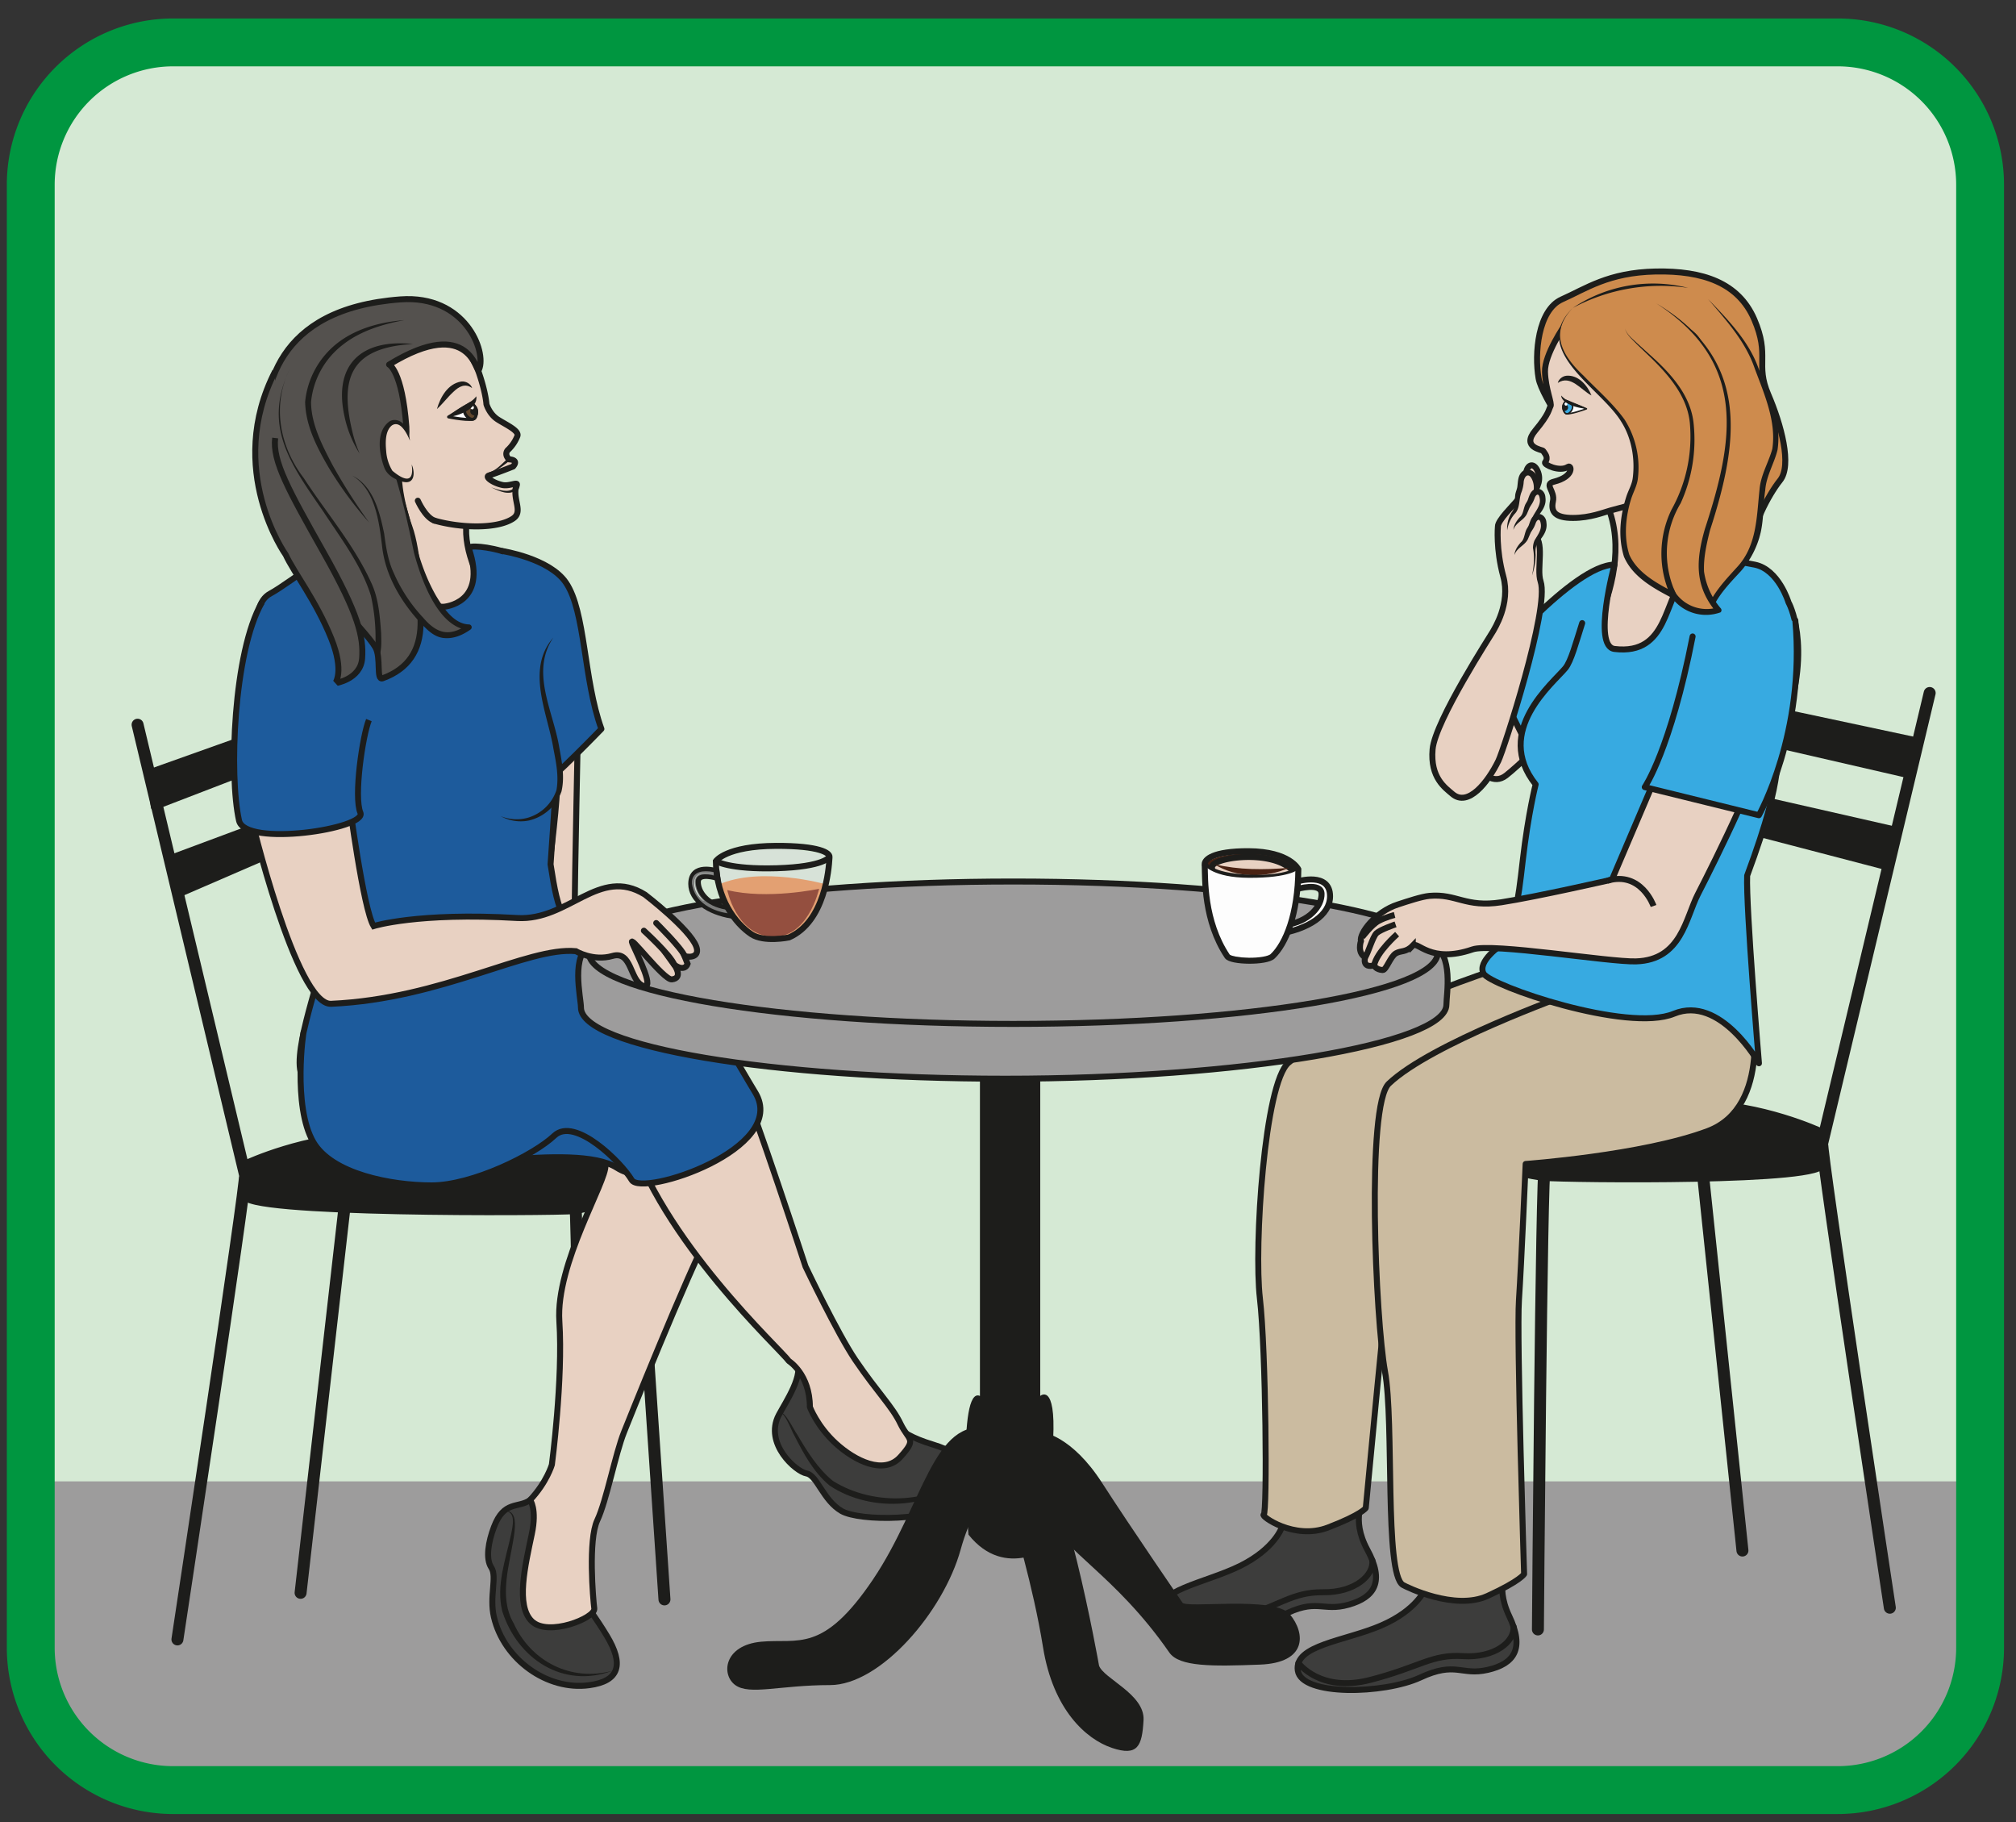 <?xml version="1.0" encoding="UTF-8" standalone="no"?><svg xmlns="http://www.w3.org/2000/svg" xml:space="preserve" viewBox="0 0 449.25 406.03"><rect x="0" y="0" width="449.25" height="406.03" fill="#333333" stroke="none"/><defs><clipPath id="a" clipPathUnits="userSpaceOnUse"><path d="M0 304.52h336.94V0H0Z"/></clipPath><clipPath id="b" clipPathUnits="userSpaceOnUse"><path d="M28.92 299a23.8 23.8 0 0 1-23.79-23.78V29.18A23.8 23.8 0 0 1 28.93 5.4H308.9a23.8 23.8 0 0 1 23.79 23.8v246.03a23.8 23.8 0 0 1-23.8 23.79z"/></clipPath><clipPath id="c" clipPathUnits="userSpaceOnUse"><path d="M120.22 160.36h17.94v-12.33h-17.94z"/></clipPath><clipPath id="d" clipPathUnits="userSpaceOnUse"><path d="M121.58 156.04h15.35v-8h-15.35z"/></clipPath><clipPath id="e" clipPathUnits="userSpaceOnUse"><path d="M120.48 162.74h17.56v-3.03h-17.56Z"/></clipPath><clipPath id="f" clipPathUnits="userSpaceOnUse"><path d="M115.66 158.98h6.11v-7.03h-6.1z"/></clipPath><clipPath id="g" clipPathUnits="userSpaceOnUse"><path d="M0 304.52h336.94V0H0Z"/></clipPath></defs><g clip-path="url(#a)" transform="matrix(1.333 0 0 -1.333 0 406.03)"><path d="M0 0h-279.97a23.8 23.8 0 0 0-23.8 23.8v246.02a23.8 23.8 0 0 0 23.8 23.8H0a23.8 23.8 0 0 0 23.8-23.8V23.8A23.8 23.8 0 0 0 0 0" style="fill:#d5e9d4;fill-opacity:1;fill-rule:nonzero;stroke:none" transform="translate(308.9 5.4)"/></g><g clip-path="url(#b)" transform="matrix(1.333 0 0 -1.333 0 406.03)"><path d="M375.3-56.52h-392V57h392z" style="fill:#9d9c9c;fill-opacity:1;fill-rule:nonzero;stroke:none"/><path d="M0 0s17.67-74.08 17.96-75.24c.3-1.16-11.3-77.65-11.3-77.65" style="fill:none;stroke:#1d1d1b;stroke-width:2;stroke-linecap:round;stroke-linejoin:round;stroke-miterlimit:10;stroke-dasharray:none;stroke-opacity:1" transform="translate(23 183.47)"/><path d="M0 0c.29-.8 13.73-77.37 13.73-77.37l-8.61-75.57" style="fill:none;stroke:#1d1d1b;stroke-width:2;stroke-linecap:round;stroke-linejoin:round;stroke-miterlimit:10;stroke-dasharray:none;stroke-opacity:1" transform="translate(45.13 191.31)"/><path d="M0 0c.58-.87 1.16-77.8 1.16-77.8" style="fill:none;stroke:#1d1d1b;stroke-width:2;stroke-linecap:round;stroke-linejoin:round;stroke-miterlimit:10;stroke-dasharray:none;stroke-opacity:1" transform="translate(96.08 104.75)"/><path d="m0 0 4.92-72.98" style="fill:none;stroke:#1d1d1b;stroke-width:2;stroke-linecap:round;stroke-linejoin:round;stroke-miterlimit:10;stroke-dasharray:none;stroke-opacity:1" transform="translate(106.16 110.25)"/><path d="m0 0 14.82 5.28L15.95 0 .83-5.82Z" style="fill:#1d1d1b;fill-opacity:1;fill-rule:nonzero;stroke:none" transform="translate(24.9 175.49)"/><path d="m0 0 14.82 5.28L15.95 0 .83-5.82Z" style="fill:none;stroke:#1d1d1b;stroke-width:1;stroke-linecap:round;stroke-linejoin:round;stroke-miterlimit:10;stroke-dasharray:none;stroke-opacity:1" transform="translate(24.9 175.49)"/><path d="m0 0 13.8 5.14.55-5.59L.9-6.27Z" style="fill:#1d1d1b;fill-opacity:1;fill-rule:nonzero;stroke:none" transform="translate(28.9 161.35)"/><path d="m0 0 13.8 5.14.55-5.59L.9-6.27Z" style="fill:none;stroke:#1d1d1b;stroke-width:1;stroke-linecap:round;stroke-linejoin:round;stroke-miterlimit:10;stroke-dasharray:none;stroke-opacity:1" transform="translate(28.9 161.35)"/><path d="M0 0s9.89 4.63 20.61 4.63c10.72 0 57.52 2.23 44.55-7.87 0 0-6.43-4.52-10.3-4.84C51-8.39-1.69-8.69-.24-5.5 1.2-2.32 0 0 0 0" style="fill:#1d1d1b;fill-opacity:1;fill-rule:nonzero;stroke:none" transform="translate(41.22 110.25)"/><path d="M0 0s9.89 4.63 20.61 4.63c10.72 0 57.52 2.23 44.55-7.87 0 0-6.43-4.52-10.3-4.84C51-8.39-1.69-8.69-.24-5.5 1.2-2.32 0 0 0 0Z" style="fill:none;stroke:#1d1d1b;stroke-width:1;stroke-linecap:round;stroke-linejoin:round;stroke-miterlimit:10;stroke-dasharray:none;stroke-opacity:1" transform="translate(41.22 110.25)"/><path d="M0 0s-17.67-74.08-17.96-75.24c-.3-1.16 11.3-77.65 11.3-77.65" style="fill:none;stroke:#1d1d1b;stroke-width:2;stroke-linecap:round;stroke-linejoin:round;stroke-miterlimit:10;stroke-dasharray:none;stroke-opacity:1" transform="translate(322.59 188.77)"/><path d="M0 0c-.29-.8-12.17-70.92-12.17-70.92l7.53-71.76" style="fill:none;stroke:#1d1d1b;stroke-width:2;stroke-linecap:round;stroke-linejoin:round;stroke-miterlimit:10;stroke-dasharray:none;stroke-opacity:1" transform="translate(295.93 188.12)"/><path d="M0 0c-.58-.87-1.16-77.8-1.16-77.8" style="fill:none;stroke:#1d1d1b;stroke-width:2;stroke-linecap:round;stroke-linejoin:round;stroke-miterlimit:10;stroke-dasharray:none;stroke-opacity:1" transform="translate(258.26 110.05)"/><path d="m0 0-4.92-72.98" style="fill:none;stroke:#1d1d1b;stroke-width:2;stroke-linecap:round;stroke-linejoin:round;stroke-miterlimit:10;stroke-dasharray:none;stroke-opacity:1" transform="translate(239.43 115.56)"/><path d="m0 0-24.75 5.28-1.9-5.28 25.27-5.82Z" style="fill:#1d1d1b;fill-opacity:1;fill-rule:nonzero;stroke:none" transform="translate(320.69 180.79)"/><path d="m0 0-24.75 5.28-1.9-5.28 25.27-5.82Z" style="fill:none;stroke:#1d1d1b;stroke-width:1;stroke-linecap:round;stroke-linejoin:round;stroke-miterlimit:10;stroke-dasharray:none;stroke-opacity:1" transform="translate(320.69 180.79)"/><path d="m0 0-24.6 5.6-.92-5.6L-1.5-6.27Z" style="fill:#1d1d1b;fill-opacity:1;fill-rule:nonzero;stroke:none" transform="translate(317.13 165.87)"/><path d="m0 0-24.6 5.6-.92-5.6L-1.5-6.27Z" style="fill:none;stroke:#1d1d1b;stroke-width:1;stroke-linecap:round;stroke-linejoin:round;stroke-miterlimit:10;stroke-dasharray:none;stroke-opacity:1" transform="translate(317.13 165.87)"/><path d="M0 0s-9.89 4.63-20.61 4.63c-10.72 0-57.52 2.23-44.55-7.87 0 0 15.02-4.27 18.88-4.59C-42.4-8.15 1.7-8.7.25-5.5-1.2-2.32 0 0 0 0" style="fill:#1d1d1b;fill-opacity:1;fill-rule:nonzero;stroke:none" transform="translate(304.37 115.56)"/><path d="M0 0s-9.89 4.63-20.61 4.63c-10.72 0-57.52 2.23-44.55-7.87 0 0 15.02-4.27 18.88-4.59C-42.4-8.15 1.7-8.7.25-5.5-1.2-2.32 0 0 0 0Z" style="fill:none;stroke:#1d1d1b;stroke-width:1;stroke-linecap:round;stroke-linejoin:round;stroke-miterlimit:10;stroke-dasharray:none;stroke-opacity:1" transform="translate(304.37 115.56)"/><path d="M0 0s-20.73-14.3-20.4-17.97c.34-3.65 4.53-13.54 8.56-10.44C-7.7-25.2 4.88-12.04 4.88-12.04z" style="fill:#e8d1c2;fill-opacity:1;fill-rule:nonzero;stroke:none" transform="translate(263.59 203.38)"/><path d="M0 0s-20.73-14.3-20.4-17.97c.34-3.65 4.53-13.54 8.56-10.44C-7.7-25.2 4.88-12.04 4.88-12.04z" style="fill:none;stroke:#1d1d1b;stroke-width:1;stroke-linecap:butt;stroke-linejoin:miter;stroke-miterlimit:10;stroke-dasharray:none;stroke-opacity:1" transform="translate(263.59 203.38)"/><path d="M0 0c-6.88 0-21.13-17.06-21.13-17.06l7.07-14.19 10.8 9.8" style="fill:#37aae1;fill-opacity:1;fill-rule:nonzero;stroke:#1d1d1b;stroke-width:1;stroke-linecap:round;stroke-linejoin:round;stroke-miterlimit:10;stroke-dasharray:none;stroke-opacity:1" transform="translate(269.9 210.22)"/><path d="M0 0s-1.14-3.58-7-6.49c-5.88-2.9-14.4-4.02-13.54-8.26.85-4.24 14.64-3.18 20.5-.08 5.85 3.1 6.78.61 11.2 1.87 4.4 1.25 6 3.89 3.13 9.17-2.87 5.28-.54 8.55-.54 8.55z" style="fill:#3d3d3c;fill-opacity:1;fill-rule:nonzero;stroke:none" transform="translate(214.3 49.35)"/><path d="M0 0s-1.14-3.58-7-6.49c-5.88-2.9-14.4-4.02-13.54-8.26.85-4.24 14.64-3.18 20.5-.08 5.85 3.1 6.78.61 11.2 1.87 4.4 1.25 6 3.89 3.13 9.17-2.87 5.28-.54 8.55-.54 8.55z" style="fill:none;stroke:#1d1d1b;stroke-width:1;stroke-linecap:round;stroke-linejoin:round;stroke-miterlimit:10;stroke-dasharray:none;stroke-opacity:1" transform="translate(214.3 49.35)"/><path d="M0 0s3.89-4.8 12.12-2.2c8.23 2.6 10.04 4.85 15.3 4.8 5.28-.07 8.53 2.85 8.18 5.37" style="fill:none;stroke:#1d1d1b;stroke-width:1;stroke-linecap:round;stroke-linejoin:round;stroke-miterlimit:10;stroke-dasharray:none;stroke-opacity:1" transform="translate(193.8 35.87)"/><path d="M0 0s-7.28-6.95-18.42-10.34c-11.15-3.38-23.34-5.4-23.34-5.4s.4-12.1-.4-18.1c-.78-6-4.48-45.19-4.48-45.19s-.65-1.09-6.31-3.26c-5.66-2.18-11.35 1.98-10.75 2.14.6.16.37 27.51-.64 36.16-1.01 8.66.77 36.01 4.78 39.38 7.43 6.25 32.61 14.9 32.61 14.9" style="fill:#cbbba0;fill-opacity:1;fill-rule:nonzero;stroke:#1d1d1b;stroke-width:1;stroke-linecap:butt;stroke-linejoin:round;stroke-miterlimit:10;stroke-dasharray:none;stroke-opacity:1" transform="translate(274.96 131.58)"/><path d="M0 0s-1.33-3.52-7.34-6.11c-6-2.6-14.57-3.26-13.94-7.54.63-4.28 14.44-3.95 20.46-1.16 6 2.79 6.8.26 11.28 1.28 4.47 1.02 6.2 3.57 3.6 9-2.58 5.42-.08 8.56-.08 8.56z" style="fill:#3d3d3c;fill-opacity:1;fill-rule:nonzero;stroke:none" transform="translate(238.24 39.02)"/><path d="M0 0s-1.33-3.52-7.34-6.11c-6-2.6-14.57-3.26-13.94-7.54.63-4.28 14.44-3.95 20.46-1.16 6 2.79 6.8.26 11.28 1.28 4.47 1.02 6.2 3.57 3.6 9-2.58 5.42-.08 8.56-.08 8.56z" style="fill:none;stroke:#1d1d1b;stroke-width:1;stroke-linecap:round;stroke-linejoin:round;stroke-miterlimit:10;stroke-dasharray:none;stroke-opacity:1" transform="translate(238.24 39.02)"/><path d="M0 0s3.63-4.99 11.98-2.83c8.36 2.16 10.28 4.32 15.54 3.98 5.26-.34 8.66 2.4 8.44 4.95" style="fill:none;stroke:#1d1d1b;stroke-width:1;stroke-linecap:round;stroke-linejoin:round;stroke-miterlimit:10;stroke-dasharray:none;stroke-opacity:1" transform="translate(217.06 26.64)"/><path d="M0 0s3.62-16.86-7.28-20.95c-10.91-4.09-30.44-5.5-30.44-5.5s-.72-16.7-1.12-22.74c-.41-6.03.86-45.8.86-45.8s-.57-1.12-6.09-3.65c-5.51-2.53-13.66 1.52-14.19 1.84-3.09 1.89-1.42 27.12-2.98 35.69-1.56 8.57-3.15 44.46.64 48.08 7.02 6.7 29.98 14.9 29.98 14.9l-6.51 11.71" style="fill:#cbbba0;fill-opacity:1;fill-rule:nonzero;stroke:#1d1d1b;stroke-width:1;stroke-linecap:butt;stroke-linejoin:round;stroke-miterlimit:10;stroke-dasharray:none;stroke-opacity:1" transform="translate(292.77 136.5)"/><path d="M0 0c-.06.15-12.55 1.08-13.46 4.28-.91 3.2-7.45 12.07-8 15.27-.71 4.1-.11 11.41 3.89 13.19 4 1.77 7.76 4.5 15.68 4.66 7.9.15 13.85-1.88 16.49-8.01 2.64-6.14.15-7.46 2.33-12.53 2.18-5.07 4-11.85 1.98-14.37-2.03-2.53-4.82-8.1-4.06-9.48C15.61-8.36 2.04-4.56 0 0" style="fill:#ce8b4d;fill-opacity:1;fill-rule:nonzero;stroke:none" transform="translate(278.67 221.82)"/><path d="M0 0c-.06.15-12.55 1.08-13.46 4.28-.91 3.2-7.45 12.07-8 15.27-.71 4.1-.11 11.41 3.89 13.19 4 1.77 7.76 4.5 15.68 4.66 7.9.15 13.85-1.88 16.49-8.01 2.64-6.14.15-7.46 2.33-12.53 2.18-5.07 4-11.85 1.98-14.37-2.03-2.53-4.82-8.1-4.06-9.48C15.61-8.36 2.04-4.56 0 0Z" style="fill:none;stroke:#1d1d1b;stroke-width:1;stroke-linecap:round;stroke-linejoin:round;stroke-miterlimit:10;stroke-dasharray:none;stroke-opacity:1" transform="translate(278.67 221.82)"/><path d="M0 0s13.37 17.35 6.63 30.47c-6.75 13.11 19.68 5.92 19.68 5.92s-6.51-11.65 4.73-24.67C34.06 8.22.65-11.58 0 0" style="fill:#e8d1c2;fill-opacity:1;fill-rule:nonzero;stroke:none" transform="translate(261.54 190.83)"/><path d="M0 0s13.37 17.35 6.63 30.47c-6.75 13.11 19.68 5.92 19.68 5.92s-6.51-11.65 4.73-24.67C34.06 8.22.65-11.58 0 0Z" style="fill:none;stroke:#1d1d1b;stroke-width:1;stroke-linecap:butt;stroke-linejoin:miter;stroke-miterlimit:10;stroke-dasharray:none;stroke-opacity:1" transform="translate(261.54 190.83)"/><path d="M0 0s-3.69-13.64 0-14.09c9.1-1.1 8.22 8.58 11.85 12.01 3.64 3.44 6.99 3 11.6 2.08 3.99-.8 5.64-6.3 5.64-6.3s3.98-6.95-.52-20.33c-2.32-6.91.46-6.88-6.39-25.34-.22-5.27 1.97-31.37 1.97-31.37S17.7-71.85 9.93-75.06c-7.76-3.21-30.67 4.65-31.81 6.71-1.15 2.06 3.01 4.82 3.01 4.82 2.32 4.49 2.65 6.34 3.54 14.13.9 7.8 2.15 12.67 2.15 12.67-7.1 8.93 2.92 16.93 4.98 19.45.94 1.16 1.75 4.23 2.8 7.51" style="fill:#37aae1;fill-opacity:1;fill-rule:nonzero;stroke:#1d1d1b;stroke-width:1;stroke-linecap:round;stroke-linejoin:round;stroke-miterlimit:10;stroke-dasharray:none;stroke-opacity:1" transform="translate(269.9 210.22)"/><path d="M0 0s2.23.9-.68 4.01c-2.45 2.61 2.7-5.92 5.32-9.39 2.63-3.47 3.39-5.94 10-7.95 6.63-2 8.76-5.75 4.61-9.35-4.15-3.6-16.77-3.53-19.77-1.8-3.1 1.8-4.08 5.97-5.86 6.28-1.78.3-7.12 5-4.65 9.75C-9.9-6.3-6.58-1.45-8.16.7c0 0 5.82-3.25 8.16-.7" style="fill:#3d3d3c;fill-opacity:1;fill-rule:nonzero;stroke:none" transform="translate(141.21 76.52)"/><path d="M0 0s2.23.9-.68 4.01c-2.45 2.61 2.7-5.92 5.32-9.39 2.63-3.47 3.39-5.94 10-7.95 6.63-2 8.76-5.75 4.61-9.35-4.15-3.6-16.77-3.53-19.77-1.8-3.1 1.8-4.08 5.97-5.86 6.28-1.78.3-7.12 5-4.65 9.75C-9.9-6.3-6.58-1.45-8.16.7c0 0 5.82-3.25 8.16-.7z" style="fill:none;stroke:#1d1d1b;stroke-width:1;stroke-linecap:round;stroke-linejoin:round;stroke-miterlimit:10;stroke-dasharray:none;stroke-opacity:1" transform="translate(141.21 76.52)"/><path d="M0 0c-5.7-6.54-16.67-7.16-23.67-2.46C-26.35-.22-28 2.87-29.55 5.9c-.38.54-1.96 4.93-2.6 3.42.56 1.7 2.6-2.68 3.03-3.18 1.68-2.84 3.47-5.78 6.04-7.85C-16.16-6.02-6.15-5.59 0 0" style="fill:#1d1d1b;fill-opacity:1;fill-rule:nonzero;stroke:none" transform="translate(162.34 58.77)"/><path d="M0 0s-3.23-2.76-2.97 1.5c.23 3.57.3-3.8-.42-8.09-.73-4.29 2.3-6.84 5.88-12.76 2.89-4.78 2.13-7.59-2.95-8.27-6.99-.95-14.26 4.27-15.92 11.4-.8 3.4.57 6.76-.43 8.26s-.48 4.36.43 6.77c1.7 4.51 4.09 3.1 6.05 4.52 1.95 1.42 3.56-.74 4.05 1.9 0 0 2.82-5.28 6.28-5.23" style="fill:#3d3d3c;fill-opacity:1;fill-rule:nonzero;stroke:none" transform="translate(98.95 50.55)"/><path d="M0 0s-3.23-2.76-2.97 1.5c.23 3.57.3-3.8-.42-8.09-.73-4.29 2.3-6.84 5.88-12.76 2.89-4.78 2.13-7.59-2.95-8.27-6.99-.95-14.26 4.27-15.92 11.4-.8 3.4.57 6.76-.43 8.26s-.48 4.36.43 6.77c1.7 4.51 4.09 3.1 6.05 4.52 1.95 1.42 3.56-.74 4.05 1.9 0 0 2.82-5.28 6.28-5.23z" style="fill:none;stroke:#1d1d1b;stroke-width:1;stroke-linecap:round;stroke-linejoin:round;stroke-miterlimit:10;stroke-dasharray:none;stroke-opacity:1" transform="translate(98.95 50.55)"/><path d="M0 0c-8.19-3.05-15.86 1.96-18.4 9.94-1.07 4.3.55 8.62 1.45 12.77.27 1.37.98 4.03-1.18 4 2.26.33 1.9-2.66 1.69-4.09-.68-4.81-2.65-10.22-.06-14.68C-13.6 1.54-6.9-1.86 0 0" style="fill:#1d1d1b;fill-opacity:1;fill-rule:nonzero;stroke:none" transform="translate(102.37 25.34)"/><path d="M0 0s10.68 26.77 14.5 33.78c3.82 7.01 3.8 28.1-8.23 32.45C-5.75 70.56-23.7 51.5-20.55 48.62c3.17-2.89 8.87-2.57 13.58-2.35 4.7.22 3.62 1.08 3.86-1.65.24-2.73-8.35-16.45-7.71-26.13.63-9.69-1.25-23.95-1.25-23.95s-.85-2.94-3.64-5.9c0 0 1.17-1.48.29-5.66-1.1-5.28-2.74-11.98 0-14.62 2.74-2.63 10.64.56 10.44 2.13-.21 1.58-1.05 11.45.5 14.75C-2.93-11.46-1.46-3.63 0 0" style="fill:#e8d1c2;fill-opacity:1;fill-rule:nonzero;stroke:none" transform="translate(104.33 65.25)"/><path d="M0 0s10.68 26.77 14.5 33.78c3.82 7.01 3.8 28.1-8.23 32.45C-5.75 70.56-23.7 51.5-20.55 48.62c3.17-2.89 8.87-2.57 13.58-2.35 4.7.22 3.62 1.08 3.86-1.65.24-2.73-8.35-16.45-7.71-26.13.63-9.69-1.25-23.95-1.25-23.95s-.85-2.94-3.64-5.9c0 0 1.17-1.48.29-5.66-1.1-5.28-2.74-11.98 0-14.62 2.74-2.63 10.64.56 10.44 2.13-.21 1.58-1.05 11.45.5 14.75C-2.93-11.46-1.46-3.63 0 0Z" style="fill:none;stroke:#1d1d1b;stroke-width:1;stroke-linecap:round;stroke-linejoin:round;stroke-miterlimit:10;stroke-dasharray:none;stroke-opacity:1" transform="translate(104.33 65.25)"/><path d="M0 0s7.24-30.72 9.54-32.1c2.3-1.36 27.55 4.23 34.46-.22 8.4-5.4 26.66 8.52 18.71 15.48C60.73-15.1 52.5-8.5 49.67-6.68 45.79-4.17 42.24 1.92 37 2.7 18.44 5.39 0 0 0 0" style="fill:#1d5b9c;fill-opacity:1;fill-rule:nonzero;stroke:none" transform="translate(59.11 141.74)"/><path d="M0 0s7.24-30.72 9.54-32.1c2.3-1.36 27.55 4.23 34.46-.22 8.4-5.4 26.66 8.52 18.71 15.48C60.73-15.1 52.5-8.5 49.67-6.68 45.79-4.17 42.24 1.92 37 2.7 18.44 5.39 0 0 0 0Z" style="fill:none;stroke:#1d1d1b;stroke-width:1;stroke-linecap:round;stroke-linejoin:round;stroke-miterlimit:10;stroke-dasharray:none;stroke-opacity:1" transform="translate(59.11 141.74)"/><path d="M0 0c-2.97 4.38-8.32 15.61-8.32 15.61s-8.46 25.83-11.4 32.75c-2.94 6.93-10.06 15.1-13.57 14.05-3.5-1.06-22.83 2.5-23.62.09-.8-2.42 1.47-22.88 4.04-23.95 2.57-1.08 12.72 6.8 14.8 0C-32.38 19.87-12.6 1.9-11.09-.21c0 0 3.5-2.17 3.5-7.67 0 0 1.19-3.22 4.35-6.1 3.17-2.89 8.02-5.33 10.8-2.23 2.8 3.1 1.4 2.64 0 5.53C6.19-7.79 3.73-5.49 0 0" style="fill:#e8d1c2;fill-opacity:1;fill-rule:nonzero;stroke:none" transform="translate(142.98 77.31)"/><path d="M0 0c-2.97 4.38-8.32 15.61-8.32 15.61s-8.46 25.83-11.4 32.75c-2.94 6.93-10.06 15.1-13.57 14.05-3.5-1.06-22.83 2.5-23.62.09-.8-2.42 1.47-22.88 4.04-23.95 2.57-1.08 12.72 6.8 14.8 0C-32.38 19.87-12.6 1.9-11.09-.21c0 0 3.5-2.17 3.5-7.67 0 0 1.19-3.22 4.35-6.1 3.17-2.89 8.02-5.33 10.8-2.23 2.8 3.1 1.4 2.64 0 5.53C6.19-7.79 3.73-5.49 0 0Z" style="fill:none;stroke:#1d1d1b;stroke-width:1;stroke-linecap:round;stroke-linejoin:round;stroke-miterlimit:10;stroke-dasharray:none;stroke-opacity:1" transform="translate(142.98 77.31)"/><path d="M0 0c-.11-1.37 9.17-15.15.77-19.1-1.36-.64-1.75-2.25-1.75-2.25 6.32-7.04 8.9-18.44 11.76-18.51 1.79-.05 17.14 3.1 15.63 6.42 0 0-12.1 13.08-8.27 22.06 0 0-1.43 5.55.83 6.15" style="fill:#e8d1c2;fill-opacity:1;fill-rule:nonzero;stroke:#1d1d1b;stroke-width:1;stroke-linecap:round;stroke-linejoin:round;stroke-miterlimit:10;stroke-dasharray:none;stroke-opacity:1" transform="translate(60.53 231.18)"/><path d="M0 0c-2.78 4.22-2.67 2.82-2.67 2.82l2.22 6.59 4.81 2.47S4.1 8 3.78 6.55c0 0-.58-28.13-.58-31.95 0-3.8 17.73-9.61 13.62-12.9-4.11-3.27-6.96 6.32-6.96 6.32s-12.8-.15-12.04 5.64c0 0 3.66 24.1 2.18 26.34" style="fill:#e8d1c2;fill-opacity:1;fill-rule:nonzero;stroke:none" transform="translate(92.87 178.01)"/><path d="M0 0c-2.78 4.22-2.67 2.82-2.67 2.82l2.22 6.59 4.81 2.47S4.1 8 3.78 6.55c0 0-.58-28.13-.58-31.95 0-3.8 17.73-9.61 13.62-12.9-4.11-3.27-6.96 6.32-6.96 6.32s-12.8-.15-12.04 5.64c0 0 3.66 24.1 2.18 26.34z" style="fill:none;stroke:#1d1d1b;stroke-width:1;stroke-linecap:round;stroke-linejoin:round;stroke-miterlimit:10;stroke-dasharray:none;stroke-opacity:1" transform="translate(92.87 178.01)"/><path d="M0 0c-7.76 9.32-8.24 10.47-9.56 19 0 0 2.82 38.61 1.65 44-1.84 8.42-15.69 9.86-15.33 8.83 3.23-9.3-4.2-9.78-4.2-9.78s-7.91-.49-14.11 12.84c0 0-11.61-8.88-14.88-10.64-3.97-2.15-1.6-10.83-1.22-19.61 0 0 1.6-15.19 4.12-22.74C-51 14.36-47.69 5.33-47.9 2.53c-.2-2.8-5.44-16.46-2.94-19.28" style="fill:#1d5b9c;fill-opacity:1;fill-rule:nonzero;stroke:#1d1d1b;stroke-width:1;stroke-linecap:round;stroke-linejoin:round;stroke-miterlimit:10;stroke-dasharray:none;stroke-opacity:1" transform="translate(101.6 141.13)"/><path d="M0 0c-.03.44-1.9-12.4 1.61-18.41 3.12-5.33 12.98-7.23 19.78-7.23 6.79 0 17.08 5.06 20.51 8.31 3.44 3.25 11.24-4.52 12.93-7.4 1.69-2.9 26.34 5.24 20.67 14.6C69.83-.8 66.35 7.23 58.92 7.6c-4.5.22-1.92.36-11.86.53" style="fill:#1d5b9c;fill-opacity:1;fill-rule:nonzero;stroke:#1d1d1b;stroke-width:1;stroke-linecap:round;stroke-linejoin:round;stroke-miterlimit:10;stroke-dasharray:none;stroke-opacity:1" transform="translate(50.77 132.11)"/><path d="M0 0s7.89-1.21 10.65-5.29c3.3-4.86 2.92-16.18 5.93-24.45 0 0-7.75-8.05-11.02-10.47-1.46-1.08 4.69 1.3.68 8.55" style="fill:#1d5b9c;fill-opacity:1;fill-rule:nonzero;stroke:#1d1d1b;stroke-width:1;stroke-linecap:round;stroke-linejoin:round;stroke-miterlimit:10;stroke-dasharray:none;stroke-opacity:1" transform="translate(83.96 212.5)"/><path d="M0 0s-2.2-2.59-2.04-6.72c.16-4.14 4.69-15.85 2.7-19.65-1.98-3.8-6.02-5.13-9.47-3.47" style="fill:#1d5b9c;fill-opacity:1;fill-rule:nonzero;stroke:none" transform="translate(92.5 198.03)"/><path d="M0 0c-3.9-5.75.02-12.32 1-18.39.44-2.39.94-4.9.36-7.35a7.69 7.69 0 0 0-5.43-4.83 6.92 6.92 0 0 0-4.74.73 7.02 7.02 0 0 1 4.62-.25 7.2 7.2 0 0 1 4.71 4.58c.43 2.28-.06 4.65-.5 6.93C-.96-12.6-4.64-5.34 0 0" style="fill:#1d1d1b;fill-opacity:1;fill-rule:nonzero;stroke:none" transform="translate(92.5 198.03)"/><path d="M0 0s-19.14 6.36-15.33 22c3.81 15.66 23.74 14.6 27.55 12.53 3.81-2.07 5.55-7.17 5.55-7.17 1.15-3.36 1.25-5.24 1.25-5.24s.48-1.66 1.9-2.56c1.43-.91 3.61-1.87 3.27-2.77a6.35 6.35 0 0 0-1.61-2.35s-.66-.67.22-1.54c0 0 1.71 0 .67-1.2 0 0-2.53-1.01-4.04-1.5-.72-.23.71-1.25 2.24-1.58 1.18-.26 2.57.57 2.44.02-.15-.63-.21-.61-.21-.61-.31-2.14 1.21-3.95-.45-5.04-2.7-1.77-8.8-1.57-13.12-.33" style="fill:#e8d1c2;fill-opacity:1;fill-rule:nonzero;stroke:#1d1d1b;stroke-width:1;stroke-linecap:round;stroke-linejoin:round;stroke-miterlimit:10;stroke-dasharray:none;stroke-opacity:1" transform="translate(62.3 214.92)"/><path d="M0 0s1.6-.96.6-2.51c-.39-.6-4.37.2-4.37.2Z" style="fill:#fff;fill-opacity:1;fill-rule:nonzero;stroke:none" transform="translate(78.76 237.22)"/><path d="M0 0s1.6-.96.6-2.51c-.39-.6-4.37.2-4.37.2Z" style="fill:none;stroke:#1d1d1b;stroke-width:.5;stroke-linecap:butt;stroke-linejoin:round;stroke-miterlimit:10;stroke-dasharray:none;stroke-opacity:1" transform="translate(78.76 237.22)"/><path d="M0 0c-1.18.88-2.25.23-3.15-.64-.98-.9-1.72-1.94-2.73-2.85.56 1.98 1.81 4.21 4.05 4.59C-1.01 1.2-.21.68 0 0" style="fill:#1d1d1b;fill-opacity:1;fill-rule:nonzero;stroke:none" transform="translate(78.93 239.73)"/><path d="M0 0s-.46-.2-.98-.87c-.52-.66.54-1.71 1.11-1.72.58 0 .66.7.66.7s.25.7-.08 1.24C.39-.13 0 0 0 0" style="fill:#60462c;fill-opacity:1;fill-rule:nonzero;stroke:none" transform="translate(78.79 237.1)"/><path d="M0 0s-.46-.2-.98-.87c-.52-.66.54-1.71 1.11-1.72.58 0 .66.7.66.7s.25.7-.08 1.24C.39-.13 0 0 0 0Z" style="fill:none;stroke:#1d1d1b;stroke-width:.5;stroke-linecap:round;stroke-linejoin:round;stroke-miterlimit:10;stroke-dasharray:none;stroke-opacity:1" transform="translate(78.79 237.1)"/><path d="M0 0c.13-.39.65-.57.86-.5.22.07.3.44.17.83C.9.72.63.98.4.91.19.84-.13.39 0 0" style="fill:#1d1d1b;fill-opacity:1;fill-rule:nonzero;stroke:none" transform="translate(78.64 235.65)"/><path d="M0 0c.06-.18.23-.28.38-.23.15.05.23.23.17.4C.5.36.33.47.17.42.02.36-.06.18 0 0" style="fill:#fff;fill-opacity:1;fill-rule:nonzero;stroke:none" transform="translate(78.65 236.42)"/><path d="M0 0c.36-2.04-3.08-3.35-4.72-3.46.76.76 1.6 1.29 2.44 1.8C-1.43-1.14-.6-.84 0 0" style="fill:#1d1d1b;fill-opacity:1;fill-rule:nonzero;stroke:none" transform="translate(79.62 238.36)"/><path d="M0 0c-1.18-.83-2.4-2.04-3.89-2.1 1.45.22 2.5 1.54 3.55 2.47L0 0" style="fill:#1d1d1b;fill-opacity:1;fill-rule:nonzero;stroke:none" transform="translate(85.27 227.64)"/><path d="M0 0c1.13-.4 3.02-1.08 3.9-.06l.4-.3C3.1-1.53 1.26-.59 0 0" style="fill:#1d1d1b;fill-opacity:1;fill-rule:nonzero;stroke:none" transform="translate(82.09 223.15)"/><path d="M0 0s1.2-2.76 2.78-3.33" style="fill:#e8d1c2;fill-opacity:1;fill-rule:nonzero;stroke:#1d1d1b;stroke-width:1;stroke-linecap:round;stroke-linejoin:round;stroke-miterlimit:10;stroke-dasharray:none;stroke-opacity:1" transform="translate(69.85 220.91)"/><path d="M0 0c.23.21.92 3.88.77 6-.71 9.41-2.88 10.4-2.88 10.4 13.87 8.5 14.55-1.96 15.04-.8 1.28 3-2.33 12.49-13.13 11.7C-21.36 25.72-23.15 11.95-23.06 4c0 0 .07-1.25.32-3.14.43-3.35 1.39-8.71 3.38-12.81 3.1-6.42 13.18-15.82 14.95-18.9 1-1.73.08-5.6 1.22-5.18 4.34 1.58 6.27 4.72 6.34 9.05.06 3.99-.42 12.24-1.86 16.21C-.23-6.6-1.06-.99 0 0" style="fill:#54514e;fill-opacity:1;fill-rule:nonzero;stroke:none" transform="translate(67.16 227.26)"/><path d="M0 0c.23.21.92 3.88.77 6-.71 9.41-2.88 10.4-2.88 10.4 13.87 8.5 14.55-1.96 15.04-.8 1.28 3-2.33 12.49-13.13 11.7C-21.36 25.72-23.15 11.95-23.06 4c0 0 .07-1.25.32-3.14.43-3.35 1.39-8.71 3.38-12.81 3.1-6.42 13.18-15.82 14.95-18.9 1-1.73.08-5.6 1.22-5.18 4.34 1.58 6.27 4.72 6.34 9.05.06 3.99-.42 12.24-1.86 16.21C-.23-6.6-1.06-.99 0 0Z" style="fill:none;stroke:#1d1d1b;stroke-width:1;stroke-linecap:butt;stroke-linejoin:round;stroke-miterlimit:10;stroke-dasharray:none;stroke-opacity:1" transform="translate(67.16 227.26)"/><path d="M0 0c-10.43-.6-12.4-5.68-9.98-15.19.27-1.06.65-2.09 1.07-3.11a18.78 18.78 0 0 0-2.51 6.16C-13.36-3.42-8.57.9 0 0" style="fill:#1d1d1b;fill-opacity:1;fill-rule:nonzero;stroke:none" transform="translate(69.02 247.1)"/><path d="M0 0c-3.04-6.09-1.68-13.01 2.34-18.26 3.84-5.92 8.55-11.31 11.43-17.83 1.1-2.55 1.29-5.36 1.5-8.1.02-1.19.1-2.19-.17-3.42l-.94.33c.1.36.15.96.16 1.46a32 32 0 0 1-.77 7.93c-1.62 5.15-4.97 9.5-7.92 14C.29-16.12-4.65-9.67 0 0" style="fill:#1d1d1b;fill-opacity:1;fill-rule:nonzero;stroke:none" transform="translate(48.45 242.94)"/><path d="M0 0c-.46-3.88 2.23-8.7 8.1-19.12 5.89-10.43 6.68-14.15 6.44-17.7-.25-3.54-4.5-4.17-4.5-4.17s1.57 1.94-.66 7.48c-2.55 6.32-6.18 10.91-7.62 14 0 0-10.16 14.25-1.77 30.65" style="fill:#54514e;fill-opacity:1;fill-rule:nonzero;stroke:#1d1d1b;stroke-width:1;stroke-linecap:butt;stroke-linejoin:round;stroke-miterlimit:10;stroke-dasharray:none;stroke-opacity:1" transform="translate(46 231.39)"/><path d="M0 0s2.48-6.44 3.84-13.33c1.36-6.9 5.3-14.79 9.34-14.73 0 0-3.32-2.57-5.93-.6C4.64-26.67-.34-20.7-1-14.31-2.08-3.97-6.32-2.7-6.32-2.7" style="fill:#54514e;fill-opacity:1;fill-rule:nonzero;stroke:none" transform="translate(65.18 227.82)"/><path d="M0 0a83.57 83.57 0 0 0 3.73-11.53c.81-3.92 2-7.79 3.98-11.26 1.22-2.02 2.96-4.7 5.48-4.8a.47.47 0 0 0 .29-.85c-1.36-.96-2.94-1.64-4.64-1.4-1.7.26-2.83 1.6-3.94 2.74-3.1 3.43-5.59 7.65-6.17 12.3-.51 4.14-1.1 9.78-5.05 12.1 3.57-1.73 4.63-6.17 5.37-9.75C-.67-14.62-.3-17 .65-19a26.22 26.22 0 0 1 4.92-7.47c2.25-2.62 4.32-3.26 7.32-1.21l.3-.86c-5.22.43-8 8.63-9.16 12.93C2.94-10.33 1.78-5.11 0 0" style="fill:#1d1d1b;fill-opacity:1;fill-rule:nonzero;stroke:none" transform="translate(65.18 227.82)"/><path d="M0 0a62.34 62.34 0 0 0-6.82 9.27c-1.94 3.35-3.81 6.92-3.9 10.92a14.22 14.22 0 0 0 5.68 10.04c3.16 2.32 7.05 3.32 10.88 3.62-3.74-.7-7.49-1.87-10.41-4.23a13.73 13.73 0 0 1-5.16-9.45c.02-3.72 1.87-7.26 3.58-10.52A95.64 95.64 0 0 1 0 0" style="fill:#1d1d1b;fill-opacity:1;fill-rule:nonzero;stroke:none" transform="translate(61.73 217.24)"/><path d="M0 0s1.36-4.7-3.24-1.64c-1.6 1.06-2.45 7.18-.3 8.48 2.2 1.33 3.26-2.87 3.26-2.87" style="fill:#e8d1c2;fill-opacity:1;fill-rule:nonzero;stroke:none" transform="translate(68.82 226.97)"/><path d="M0 0c.58-1.29.55-3.38-1.44-2.9-1.32.35-2.7 1.08-3.17 2.46-.84 2.29-1.4 5.99.9 7.63.9.56 2.1.09 2.58-.79.46-.77.73-1.59.85-2.43-.33.77-.7 1.54-1.24 2.14-.49.57-1.15.85-1.8.4-1.13-.92-1.07-2.87-.94-4.27a7.2 7.2 0 0 1 1.04-3.3C-1.39-2.59.48-3.37 0 0" style="fill:#1d1d1b;fill-opacity:1;fill-rule:nonzero;stroke:none" transform="translate(68.82 226.97)"/><path d="M0 0v-58.82s2.64 2.32 2.16-7.24c-.49-9.56 0-17.68 0-17.68S-5.76-89.82-12-82c0 0-1.92 24.92 1.92 23.18V0" style="fill:#1d1d1b;fill-opacity:1;fill-rule:nonzero;stroke:none" transform="translate(173.9 130.1)"/><path d="M0 0c0-6.57-34.52-12.37-73.71-12.37-39.2 0-70.97 5.33-70.97 11.9 0 1.64-1.82 9.06 1.77 10.48 10.77 4.27 39.8 1.42 69.2 1.42 29.3 0 60.48 2.83 71.31-1.42C1.26 8.58 0 1.66 0 0" style="fill:#9d9c9c;fill-opacity:1;fill-rule:nonzero;stroke:none" transform="translate(241.8 136.67)"/><path d="M0 0c0-6.57-34.52-12.37-73.71-12.37-39.2 0-70.97 5.33-70.97 11.9 0 1.64-1.82 9.06 1.77 10.48 10.77 4.27 39.8 1.42 69.2 1.42 29.3 0 60.48 2.83 71.31-1.42C1.26 8.58 0 1.66 0 0Z" style="fill:none;stroke:#1d1d1b;stroke-width:1;stroke-linecap:round;stroke-linejoin:round;stroke-miterlimit:10;stroke-dasharray:none;stroke-opacity:1" transform="translate(241.8 136.67)"/><path d="M0 0c0-6.57-31.77-11.9-70.96-11.9-39.2 0-70.96 5.33-70.96 11.9s31.77 11.9 70.96 11.9C-31.76 11.9 0 6.57 0 0" style="fill:#9d9c9c;fill-opacity:1;fill-rule:nonzero;stroke:none" transform="translate(240.35 145.36)"/><path d="M0 0c0-6.57-31.77-11.9-70.96-11.9-39.2 0-70.96 5.33-70.96 11.9s31.77 11.9 70.96 11.9C-31.76 11.9 0 6.57 0 0Z" style="fill:none;stroke:#1d1d1b;stroke-width:1;stroke-linecap:round;stroke-linejoin:round;stroke-miterlimit:10;stroke-dasharray:none;stroke-opacity:1" transform="translate(240.35 145.36)"/><path d="M0 0s4.8-.58 9.84-8.4 13.43-20 13.43-20c.25-1.15 15.36 1.17 18-2.02 2.64-3.19 2.88-8.11-5.04-8.4-7.92-.3-13.45-.38-15.12 2.02C12-23.65 2.71-19.45 1.74-14.66c0 0-2.22 6.26-3.42 6.26" style="fill:#1d1d1b;fill-opacity:1;fill-rule:nonzero;stroke:none" transform="translate(174.37 65.19)"/><path d="M0 0s3.35-10.84 5.03-21.26c1.68-10.44 7.2-15.36 11.52-16.81 4.32-1.45 5.04.3 5.28 4.64.24 4.34-6.72 6.95-7.44 9.12 0 0-6.24 35.2-11.04 34.92" style="fill:#1d1d1b;fill-opacity:1;fill-rule:nonzero;stroke:none" transform="translate(169.34 50.52)"/><path d="M0 0s-4.97-1.73-7.86-12.14c-2.88-10.41-13.43-22.63-21.83-22.63-8.4 0-13.44-1.74-15.84 0-2.4 1.74-1.91 6.66 4.32 7.25 6.24.57 10.32-2.03 18.72 10.43C-14.1-4.63-12.41 10.14-3.06 8.1" style="fill:#1d1d1b;fill-opacity:1;fill-rule:nonzero;stroke:none" transform="translate(168.45 57.72)"/><g clip-path="url(#c)" style="opacity:.5"><path d="M0 0c0-.04 0 .12 0 0-.1-1.7-.58-9.28-6.6-11.93 0 0-2.68-1.02-5.52.4-2.83 1.41-5.73 4.76-5.81 11.14 0 0 .65-.93 9.04-.9C-1.56-1.26 0 0 0 0" style="fill:#d9dbdb;fill-opacity:1;fill-rule:nonzero;stroke:none" transform="translate(138.15 160.31)"/></g><path d="M0 0c-3.92.68-6.74 2.65-6.74 5.31 0 3.48 4.22 2.1 4.22 2.1l.14-1.1s-3.2 1.05-3.26-.63C-5.69 4-4.08 1.66-.74 1.23z" style="fill:none;stroke:#1d1d1b;stroke-width:1;stroke-linecap:butt;stroke-linejoin:miter;stroke-miterlimit:10;stroke-dasharray:none;stroke-opacity:1" transform="translate(122.3 151.56)"/><path d="M0 0s-10.9 3.07-17.92-.06c0 0 1.18-6.1 5.47-8.29.98-.5 2.12-.85 3.49-.8.96.02 2.1.06 2.85.37C-1.59-6.9-.3-1.24 0 0" style="fill:#e3a072;fill-opacity:1;fill-rule:nonzero;stroke:none" transform="translate(138.05 156.8)"/><g clip-path="url(#d)" style="opacity:.7"><path d="M0 0s-8.64-1.85-15.35-.21c0 0 1.44-7.3 7.28-7.78C-1.86-8.5 0 0 0 0" style="fill:#722c2a;fill-opacity:1;fill-rule:nonzero;stroke:none" transform="translate(136.93 156.04)"/></g><g clip-path="url(#e)" style="opacity:.5"><path d="M0 0s-9.25 3.01-17.56-.78c0 0 6.73-2.87 17.56.57z" style="fill:#d9dbdb;fill-opacity:1;fill-rule:nonzero;stroke:none" transform="translate(138.04 161.6)"/></g><g clip-path="url(#f)" style="opacity:.5"><path d="M0 0v-.58S-3.1.3-3.07-1.65c.03-1.95 1.55-4.02 5.06-4.63l.41-.62s-5.32.47-6.08 4.85C-3.68-2.04-4.23.8 0 0" style="fill:#d9dbdb;fill-opacity:1;fill-rule:nonzero;stroke:none" transform="translate(119.37 158.84)"/></g><path d="M0 0s-.79-1.66-8.83-1.9c-8.04-.23-10.16 1.2-10.16 1.2" style="fill:none;stroke:#1d1d1b;stroke-width:1;stroke-linecap:butt;stroke-linejoin:miter;stroke-miterlimit:10;stroke-dasharray:none;stroke-opacity:1" transform="translate(138.67 161.38)"/><path d="m0 0-.01-.25c-.1-1.71-.74-10.58-6.77-13.22 0 0-4.2-.87-6.3.55C-15.71-11.15-18.91-7.1-19-.71c0 0 1.69 2.52 10.09 2.55C-1.58 1.86.04.64 0 0Z" style="fill:none;stroke:#1d1d1b;stroke-width:1;stroke-linecap:butt;stroke-linejoin:miter;stroke-miterlimit:10;stroke-dasharray:none;stroke-opacity:1" transform="translate(138.67 161.38)"/><path d="M0 0s2.4-18.49 4.15-21.33c0 0 7.32 2.32 24 1.35 8.63-.5 13.69 8.7 21.36 3.91 0 0 7.5-5.74 8.58-8.69.6-1.63-.91-1.9-1.97-1.57l.52-1.32s-.44-1.43-2.24-.13c0 0 1.63-2.24-.4-2.46-1.37-.14-7.53 8.12-6.58 5.98 1.03-2.32 3.86-7.9 1.71-7.02-2.15.89-1.82 5.9-5.05 4.96-3.24-.94-6.12.8-6.12.8-8.1.75-22.31-7.97-40.92-8.8-5.9-.26-13.51 31.72-13.51 31.72" style="fill:#e8d1c2;fill-opacity:1;fill-rule:nonzero;stroke:#1d1d1b;stroke-width:1;stroke-linecap:butt;stroke-linejoin:miter;stroke-miterlimit:10;stroke-dasharray:none;stroke-opacity:1" transform="translate(58.31 171.14)"/><path d="M0 0s4.22-4.17 4.74-5.5" style="fill:none;stroke:#1d1d1b;stroke-width:1;stroke-linecap:round;stroke-linejoin:round;stroke-miterlimit:10;stroke-dasharray:none;stroke-opacity:1" transform="translate(109.7 150.32)"/><path d="M0 0s4.47-4.07 5.08-5.68" style="fill:none;stroke:#1d1d1b;stroke-width:1;stroke-linecap:round;stroke-linejoin:round;stroke-miterlimit:10;stroke-dasharray:none;stroke-opacity:1" transform="translate(107.64 149.04)"/><path d="M0 0c-1.06-2.61-2.55-12.82-1.42-15.49s-19.28-5.78-20.29-1.3c-1.68 7.46-.95 28.13 3.82 36.47" style="fill:#1d5b9c;fill-opacity:1;fill-rule:nonzero;stroke:#1d1d1b;stroke-width:1;stroke-linecap:butt;stroke-linejoin:miter;stroke-miterlimit:10;stroke-dasharray:none;stroke-opacity:1" transform="translate(61.67 184.24)"/><path d="M0 0c5.03.81 8.65 3.14 8.65 6.3 0 4.12-5.41 2.49-5.41 2.49l-.18-1.31s4.1 1.24 4.17-.75c.07-2-2-4.76-6.29-5.28Z" style="fill:#fdfcfb;fill-opacity:1;fill-rule:nonzero;stroke:none" transform="translate(213.7 148.5)"/><path d="M0 0c5.03.81 8.65 3.14 8.65 6.3 0 4.12-5.41 2.49-5.41 2.49l-.18-1.31s4.1 1.24 4.17-.75c.07-2-2-4.76-6.29-5.28Z" style="fill:none;stroke:#1d1d1b;stroke-width:1;stroke-linecap:butt;stroke-linejoin:miter;stroke-miterlimit:10;stroke-dasharray:none;stroke-opacity:1" transform="translate(213.7 148.5)"/><path d="M0 0c.3 1.67 10.5 3.18 14.66-.44.65-.57-.67-6.72-4.2-9.3a4.45 4.45 0 0 0-2.89-.97 5.4 5.4 0 0 0-2.35.45C1.5-8.05-.19-1.03 0 0" style="fill:#492213;fill-opacity:1;fill-rule:nonzero;stroke:none" transform="translate(201.72 160.15)"/><path d="M0 0c.28 1.5 9.45 2.86 13.19-.4.59-.51-.6-6.04-3.79-8.37a4 4 0 0 0-2.59-.87c-.7.04-1.56.08-2.11.41C1.35-7.24-.17-.93 0 0" style="fill:#e8d1c2;fill-opacity:1;fill-rule:nonzero;stroke:none" transform="translate(202.63 159.76)"/><path d="M0 0c.28 1.5 9.45 2.86 13.19-.4.59-.51-.6-6.04-3.79-8.37a4 4 0 0 0-2.59-.87c-.7.04-1.56.08-2.11.41C1.35-7.24-.17-.93 0 0Z" style="fill:none;stroke:#1d1d1b;stroke-width:1;stroke-linecap:butt;stroke-linejoin:miter;stroke-miterlimit:10;stroke-dasharray:none;stroke-opacity:1" transform="translate(202.63 159.76)"/><path d="M0 0c4.13-.97 8.3-.96 12.5-.6C8.62-2.35 3.66-2.3 0 0" style="fill:#492213;fill-opacity:1;fill-rule:nonzero;stroke:none" transform="translate(203 160.15)"/><path d="M0 0s.65-1.96 7.28-2.24c6.63-.28 8.38 1.4 8.38 1.4" style="fill:none;stroke:#1d1d1b;stroke-width:1;stroke-linecap:butt;stroke-linejoin:miter;stroke-miterlimit:10;stroke-dasharray:none;stroke-opacity:1" transform="translate(201.39 160.15)"/><path d="M0 0c.08-2.02.8-11.35 3.9-14.91 0 0 6.38-1.22 7.46-.17 2.38 2.27 4.22 6.98 4.29 14.54 0 0-1.35-1.46-8.27-1.43C1.33-1.94-.01.15 0 0" style="fill:#fdfdfd;fill-opacity:1;fill-rule:nonzero;stroke:none" transform="translate(201.4 159.85)"/><path d="m0 0 .01-.3c.08-2.02-.2-9.16 3.76-15.08.63-.95 6.52-1.05 7.6 0 2.17 2.06 4.23 6.98 4.29 14.54 0 0-1.4 2.98-8.32 3.02C1.3 2.2-.03.76 0 0Z" style="fill:none;stroke:#1d1d1b;stroke-width:1;stroke-linecap:butt;stroke-linejoin:miter;stroke-miterlimit:10;stroke-dasharray:none;stroke-opacity:1" transform="translate(201.39 160.15)"/><path d="M0 0c.81.83 2.88-3.08 9.98-.64 3.27 1.13 22.86-2.14 27.34-2 7.59.23 8.3 7.25 10.35 11.24 2.86 5.56 11.43 22.75 11.3 26.75-.12 4-10.51.85-10.51.85l-4.78-.83L33.3 11.03S20.8 8.17 14.8 7.24c-6-.93-7.5 1.48-12.02 1.07-1.3-.12-3.6-.89-5.28-1.44C-6.26 5.65-8.97 2.05-8.67.75c0 0-.67-1.92.7-2.7 0 0-.56-1.9 1.52-1.35 0 0 .21-.71 1.41-.79.6-.03 1.28 2.26 2.22 2.8.87.5 1.67.11 2.82 1.3" style="fill:#e8d1c2;fill-opacity:1;fill-rule:nonzero;stroke:none" transform="translate(236.18 146.55)"/><path d="M0 0c.81.83 2.88-3.08 9.98-.64 3.27 1.13 22.86-2.14 27.34-2 7.59.23 8.3 7.25 10.35 11.24 2.86 5.56 11.43 22.75 11.3 26.75-.12 4-10.51.85-10.51.85l-4.78-.83L33.3 11.03S20.8 8.17 14.8 7.24c-6-.93-7.5 1.48-12.02 1.07-1.3-.12-3.6-.89-5.28-1.44C-6.26 5.65-8.97 2.05-8.67.75c0 0-.67-1.92.7-2.7 0 0-.56-1.9 1.52-1.35 0 0 .21-.71 1.41-.79.6-.03 1.28 2.26 2.22 2.8.87.5 1.67.11 2.82 1.3Z" style="fill:none;stroke:#1d1d1b;stroke-width:1;stroke-linecap:butt;stroke-linejoin:miter;stroke-miterlimit:10;stroke-dasharray:none;stroke-opacity:1" transform="translate(236.18 146.55)"/><path d="M0 0s-3.45-3.04-3.84-5.22" style="fill:#e8d1c2;fill-opacity:1;fill-rule:nonzero;stroke:#1d1d1b;stroke-width:1;stroke-linecap:butt;stroke-linejoin:miter;stroke-miterlimit:10;stroke-dasharray:none;stroke-opacity:1" transform="translate(233.56 148.46)"/><path d="M0 0s-2.5-.85-3.18-1.47c-.66-.61-1.42-3.42-1.91-4.03" style="fill:#e8d1c2;fill-opacity:1;fill-rule:nonzero;stroke:#1d1d1b;stroke-width:1;stroke-linecap:butt;stroke-linejoin:miter;stroke-miterlimit:10;stroke-dasharray:none;stroke-opacity:1" transform="translate(233.3 150.1)"/><path d="M0 0s-1.55-.39-2.7-1.02C-3.87-1.67-5.4-3.69-5.4-3.69" style="fill:#e8d1c2;fill-opacity:1;fill-rule:nonzero;stroke:#1d1d1b;stroke-width:1;stroke-linecap:butt;stroke-linejoin:miter;stroke-miterlimit:10;stroke-dasharray:none;stroke-opacity:1" transform="translate(233.14 151.67)"/><path d="M0 0s-2.05 5.88-7.72 4.23" style="fill:#e8d1c2;fill-opacity:1;fill-rule:nonzero;stroke:#1d1d1b;stroke-width:1;stroke-linecap:butt;stroke-linejoin:miter;stroke-miterlimit:10;stroke-dasharray:none;stroke-opacity:1" transform="translate(276.43 153.17)"/><path d="M0 0c1.7-18.8-6.09-32.58-6.09-32.58l-19.08 4.7s4.29 6.21 8 25.18" style="fill:#37aae1;fill-opacity:1;fill-rule:nonzero;stroke:#1d1d1b;stroke-width:1;stroke-linecap:round;stroke-linejoin:round;stroke-miterlimit:10;stroke-dasharray:none;stroke-opacity:1" transform="translate(300.13 200.92)"/><path d="M0 0s-3.4-4.87-3.32-7.8c.08-2.94 1.23-5.3.92-5.78-.3-.48-.15-1.18-2.54-4.04-2.4-2.86 1.18-3.19 1.31-3.4.3-.5.96-1.07.32-1.93-.25-.35 2.42-1.68 3.86-.73.55.36 1.1-1.62-2.4-2.5-1.71-.43.25-1.52-.14-3.28-.38-1.76.39-2.77 3.33-2.77s5.15.94 6.31 1.25c1.16.3 9.43 2.54 9.43 2.54s7.88 17.62 5.56 24.89C20.32 3.7 0 0 0 0" style="fill:#e8d1c2;fill-opacity:1;fill-rule:nonzero;stroke:none" transform="translate(261.6 250.26)"/><path d="M0 0s-3.4-4.87-3.32-7.8c.08-2.94 1.23-5.3.92-5.78-.3-.48-.15-1.18-2.54-4.04-2.4-2.86 1.18-3.19 1.31-3.4.3-.5.96-1.07.32-1.93-.25-.35 2.42-1.68 3.86-.73.55.36 1.1-1.62-2.4-2.5-1.71-.43.25-1.52-.14-3.28-.38-1.76.39-2.77 3.33-2.77s5.15.94 6.31 1.25c1.16.3 9.43 2.54 9.43 2.54s7.88 17.62 5.56 24.89C20.32 3.7 0 0 0 0Z" style="fill:none;stroke:#1d1d1b;stroke-width:1;stroke-linecap:butt;stroke-linejoin:miter;stroke-miterlimit:10;stroke-dasharray:none;stroke-opacity:1" transform="translate(261.6 250.26)"/><path d="M0 0s6.14-6.4 7.56-10.2c1.42-3.8 5.43-11.87 3-16.74-2.44-4.87-1.3-9.42-2.6-13.2-1.9-5.54-4.41-5.62-7.2-10.54 0 0-1.61 2.33-4.1 4.15-2.49 1.83 3.78 9.11 5.7 16.6" style="fill:#ce8b4d;fill-opacity:1;fill-rule:nonzero;stroke:none" transform="translate(285.56 254.6)"/><path d="M0 0c3.25-3.37 6.72-6.92 8.35-11.39 1.77-4.37 4-8.93 3.24-13.83-.56-2.28-1.88-4.31-2.05-6.72-.35-2.28-.23-4.66-.76-7.06a15 15 0 0 0-3.3-6.45c-1.6-1.74-3.2-3.36-4.35-5.44a.43.43 0 0 0-.72-.03 20.36 20.36 0 0 1-4.04 4.26c-.48.41-.6 1.07-.55 1.6.15 1.55.92 2.92 1.58 4.28 1.84 3.54 3.86 7 4.96 10.86-.91-3.9-2.86-7.47-4.57-11.05-.58-1.33-1.3-2.68-1.42-4.12-.02-.46.08-.88.39-1.13a20.2 20.2 0 0 0 4.35-4.22l-.72-.03c1.12 2.1 2.83 3.9 4.4 5.63 3.37 3.6 3.3 8.39 3.8 13.05.2 2.4 1.5 4.48 2.13 6.74.71 4.58-1.34 9.18-2.93 13.44C6.27-7.11 3.03-3.56 0 0" style="fill:#1d1d1b;fill-opacity:1;fill-rule:nonzero;stroke:none" transform="translate(285.56 254.6)"/><path d="M0 0s7.1-3.86 10.3-11c3.2-7.16 1.52-15.43.35-19.64C9.5-34.85 6.6-42.62 7.78-46.37c1.02-3.24 2.62-4.92 2.62-4.92s-4.42-1.58-7.54 2.51c-3.11 4.09-1.08 16.61-1.13 22.4C1.68-20.6-.04-15.63-.55-14.86c0 0-10.39 7.93-11.5 11.31-1.12 3.38-1.82 2.07-1.82 2.07" style="fill:#ce8b4d;fill-opacity:1;fill-rule:nonzero;stroke:none" transform="translate(276.88 253.9)"/><path d="M0 0c15.64-9.28 13.9-22.8 8.98-37.95-.57-2.27-1.1-4.62-.99-6.89a12.07 12.07 0 0 1 2.77-6.11c.2-.2.2-.52-.02-.7a7.12 7.12 0 0 0-7.98 2.24C0-45.6.76-40.37.8-36.03c.15 3.59.59 7.17.52 10.7-.18 3.46-.7 7.13-2.1 10.3a86.8 86.8 0 0 0-7.33 6.37 27.49 27.49 0 0 0-3.24 3.68c-.73.62-1.42 4.7-2.5 3.5 1.04 1.3 1.97-2.9 2.65-3.4a27.2 27.2 0 0 1 3.33-3.54c2.4-2.2 4.94-4.25 7.52-6.23 1.65-3.3 2.15-7 2.45-10.65.29-7.08-1.52-14.4.25-21.3a6.36 6.36 0 0 1 7.9-4.23l-.2-.8c-3.71 4.39-3.4 8.76-1.92 13.91C13.06-22.66 15.17-9.82 0 0" style="fill:#1d1d1b;fill-opacity:1;fill-rule:nonzero;stroke:none" transform="translate(276.88 253.9)"/><path d="M0 0c-.1-.15-4.25-3.75-.96-8.42 2.32-3.29 7.3-7.3 9.43-10.55 2.13-3.25 2.7-8.73 1.47-11.27-1.21-2.53-2.13-7.25-1-10.96 1.1-3.7 7.72-6.77 7.87-6.82.15-.05-1.23 2.16-1.44 5.3-.2 3.15-.03 6.14 1.94 9.6 1.97 3.44 4.3 12.52 1.26 18.25-3.04 5.74-9.54 9.5-9.84 11.42" style="fill:#ce8b4d;fill-opacity:1;fill-rule:nonzero;stroke:none" transform="translate(262.93 253.13)"/><path d="M0 0c-3.98-4.12-1.79-7.97 1.79-11.32 2.32-2.4 4.89-4.6 6.86-7.33a14.98 14.98 0 0 0 2.23-9.84c-.11-1.12-.7-2.18-1.06-3.23-.99-3.01-1.33-6.52-.37-9.53 1.35-3.04 4.68-4.82 7.52-6.3l-.24.01c-.62-.3-.3-.52-.39-.54a16.87 16.87 0 0 0 .15 14.34 25.1 25.1 0 0 1 3.1 14.23c-.32 4.5-3.36 8.08-6.46 11.12l-2.4 2.3c-.75.8-1.72 1.55-2 2.64.33-1.07 1.32-1.76 2.1-2.52L13.3-8.2c3.28-2.97 6.5-6.62 6.91-11.24a25.6 25.6 0 0 0-2.18-13.21 16.09 16.09 0 0 1-1.24-14.06l.33-.75.09-.2.05-.12.04-.13c-.09-.04.24-.28-.4-.59-.5.04-.17.02-.3.04l-.41.19c-2.99 1.58-6.24 3.43-7.64 6.7-1.03 3.37-.63 6.88.43 10.14.36 1.06.92 1.95 1.05 3.07.39 3.15-.2 6.63-1.93 9.34C4.69-13.36-7.28-7.12 0 0M0 0a24.1 24.1 0 0 0 19.29 3.35A31.18 31.18 0 0 1 0 0" style="fill:#1d1d1b;fill-opacity:1;fill-rule:nonzero;stroke:none" transform="translate(262.93 253.13)"/><path d="M0 0s-1.17-.99-.16-2.13c.38-.44 3.53.73 3.53.73z" style="fill:#fff;fill-opacity:1;fill-rule:nonzero;stroke:none" transform="translate(261.84 237.67)"/><path d="M0 0s-1.17-.99-.16-2.13c.38-.44 3.53.73 3.53.73z" style="fill:none;stroke:#1d1d1b;stroke-width:.25;stroke-linecap:butt;stroke-linejoin:round;stroke-miterlimit:10;stroke-dasharray:none;stroke-opacity:1" transform="translate(261.84 237.67)"/><path d="M0 0c.15.6.75 1.13 1.46 1.2 2 .16 3.53-1.65 4.17-3.3C3.87-1.17 2.14 1.41 0 0" style="fill:#1d1d1b;fill-opacity:1;fill-rule:nonzero;stroke:none" transform="translate(260.42 240.6)"/><path d="M0 0s.4-.1.91-.58c.5-.47-.22-1.47-.69-1.55-.47-.07-.63.5-.63.5s-.28.53-.08 1.01C-.29-.16 0 0 0 0" style="fill:#37aae1;fill-opacity:1;fill-rule:nonzero;stroke:none" transform="translate(261.83 237.57)"/><path d="M0 0s.4-.1.91-.58c.5-.47-.22-1.47-.69-1.55-.47-.07-.63.5-.63.5s-.28.53-.08 1.01C-.29-.16 0 0 0 0Z" style="fill:none;stroke:#1d1d1b;stroke-width:.25;stroke-linecap:round;stroke-linejoin:round;stroke-miterlimit:10;stroke-dasharray:none;stroke-opacity:1" transform="translate(261.83 237.57)"/><path d="M0 0c-.05-.33-.46-.54-.64-.51-.19.03-.3.32-.24.65.05.33.24.58.43.55C-.26.66.05.33 0 0" style="fill:#1d1d1b;fill-opacity:1;fill-rule:nonzero;stroke:none" transform="translate(262.14 236.4)"/><path d="M0 0c-.02-.15-.14-.25-.28-.23-.13.02-.22.16-.2.3.03.16.16.26.29.24C-.06.3.02.15 0 0" style="fill:#fff;fill-opacity:1;fill-rule:nonzero;stroke:none" transform="translate(262.03 237.03)"/><path d="M0 0c1.06-1.26 2.9-1.36 4.3-2.22C3-2.12 1.75-1.8.67-1.1.35-.82-.01-.46 0 0" style="fill:#1d1d1b;fill-opacity:1;fill-rule:nonzero;stroke:none" transform="translate(261 238.49)"/><path d="M0 0s.76 3-.17 5.27c-.3.7-.22.3.15 1.1.37.79 1.57 2.18.96 3.89-.61 1.71-1.77 1.43-2 0-.24-1.43-.07-1.1-.42-2.02-.34-.9-.46-1.85-1.09-2.67-.62-.81-3.27-3.33-3.22-4.37 0 0-.35-3.75.9-8.33 1.25-4.57-1.53-8.8-1.72-9.18-.2-.39-9.69-14.97-10.1-19.72-.41-4.75 2.1-6.41 3.29-7.44 2.66-2.31 6 2.01 7.71 5.52.9 1.83 8.58 25.49 7.06 29.98C.61-5.77 2.21-1.07 0 0" style="fill:#e8d1c2;fill-opacity:1;fill-rule:nonzero;stroke:#1d1d1b;stroke-width:1;stroke-linecap:butt;stroke-linejoin:miter;stroke-miterlimit:10;stroke-dasharray:none;stroke-opacity:1" transform="translate(256.2 215.38)"/><path d="M0 0s.76 3-.17 5.27c-.3.7-.27 1.91.1 2.71s1.05 2.1.43 3.8c-.6 1.71-2.09 1.38-2.32-.05-.24-1.43-.09-1.19-.43-2.1-.34-.9-.08-2.4-.7-3.22A5.47 5.47 0 0 1-4.3 3.26" style="fill:#e8d1c2;fill-opacity:1;fill-rule:nonzero;stroke:none" transform="translate(256.26 212.7)"/><path d="M0 0c.26 1.5.32 3.06-.1 4.52-.4 1-.74 2.03-.45 3.13.53 1.4 1.06 2.74.4 4.13-.64 1.32-1.37.4-1.4-.59a5.86 5.86 0 0 0-.37-1.58c-.47-1.17-.16-2.68-1.17-3.65a5.47 5.47 0 0 1-1.21-2.7 5 5 0 0 0 .76 3c.64.8.46 1.72.58 2.83.03.5.31 1.02.36 1.48.11.82.08 1.8.76 2.46.94.93 2.28.08 2.57-.86a4.4 4.4 0 0 0 .01-3.33c-.43-.99-.92-1.7-.85-2.78C.36 4 .65 2.1 0 0" style="fill:#1d1d1b;fill-opacity:1;fill-rule:nonzero;stroke:none" transform="translate(256.26 212.7)"/><path d="M0 0s.66 2.32.39 4.13c-.09.56.14 1.43.55 1.94.41.5 1.13 1.32.99 2.66-.14 1.35-1.27 1.37-1.69.38-.42-1-.27-.84-.68-1.44-.4-.6-.49-1.72-1.08-2.2a4.06 4.06 0 0 1-1.43-2.06" style="fill:#e8d1c2;fill-opacity:1;fill-rule:nonzero;stroke:none" transform="translate(255.95 212.63)"/><path d="M0 0c.3 1.53.46 3 .15 4.58 0 .43.09.84.25 1.24.5.9 1.28 1.8 1.04 2.9-.15.95-.66.58-.86-.06-.3-.8-.47-.92-.82-1.53l-.45-1.05c-.53-1.1-1.86-1.44-2.26-2.67.06.8.53 1.5 1.06 2.1.56.46.56 1.15.86 1.96.13.37.41.67.51 1 .14.39.27.82.5 1.17.86 1.28 2.37.5 2.42-.8C2.61 7.5 1.8 6.45 1 5.53.56 4.88.54 4.19.6 3.42A11.67 11.67 0 0 0 0 0" style="fill:#1d1d1b;fill-opacity:1;fill-rule:nonzero;stroke:none" transform="translate(255.95 212.63)"/><path d="M0 0s.66 2.32.39 4.13c-.09.56.14 1.43.55 1.94.41.5 1.13 1.32.99 2.66-.14 1.35-1.27 1.37-1.69.38-.42-1-.27-.84-.68-1.44-.4-.6-.49-1.72-1.08-2.2a4.06 4.06 0 0 1-1.43-2.06" style="fill:#e8d1c2;fill-opacity:1;fill-rule:nonzero;stroke:none" transform="translate(256.12 208.42)"/><path d="M0 0c.3 1.53.46 3 .15 4.58 0 .43.09.84.25 1.24.5.9 1.28 1.8 1.04 2.9-.15.95-.66.58-.86-.06-.3-.8-.47-.92-.82-1.53l-.45-1.05c-.53-1.1-1.86-1.44-2.26-2.67.06.8.53 1.5 1.06 2.1.56.46.56 1.15.86 1.96.13.37.41.67.51 1 .14.39.27.82.5 1.17.86 1.28 2.37.5 2.42-.8C2.61 7.5 1.8 6.45 1 5.53.56 4.88.54 4.19.6 3.42A11.67 11.67 0 0 0 0 0" style="fill:#1d1d1b;fill-opacity:1;fill-rule:nonzero;stroke:none" transform="translate(256.12 208.42)"/></g><g clip-path="url(#g)" transform="matrix(1.333 0 0 -1.333 0 406.03)"><path d="M0 0h-278.3a23.8 23.8 0 0 0-23.78 23.8v244.52a23.8 23.8 0 0 0 23.79 23.79H0a23.8 23.8 0 0 0 23.8-23.8V23.8A23.8 23.8 0 0 0 0 0Z" style="fill:none;stroke:#009640;stroke-width:8;stroke-linecap:butt;stroke-linejoin:miter;stroke-miterlimit:10;stroke-dasharray:none;stroke-opacity:1" transform="translate(307.22 5.4)"/></g></svg>